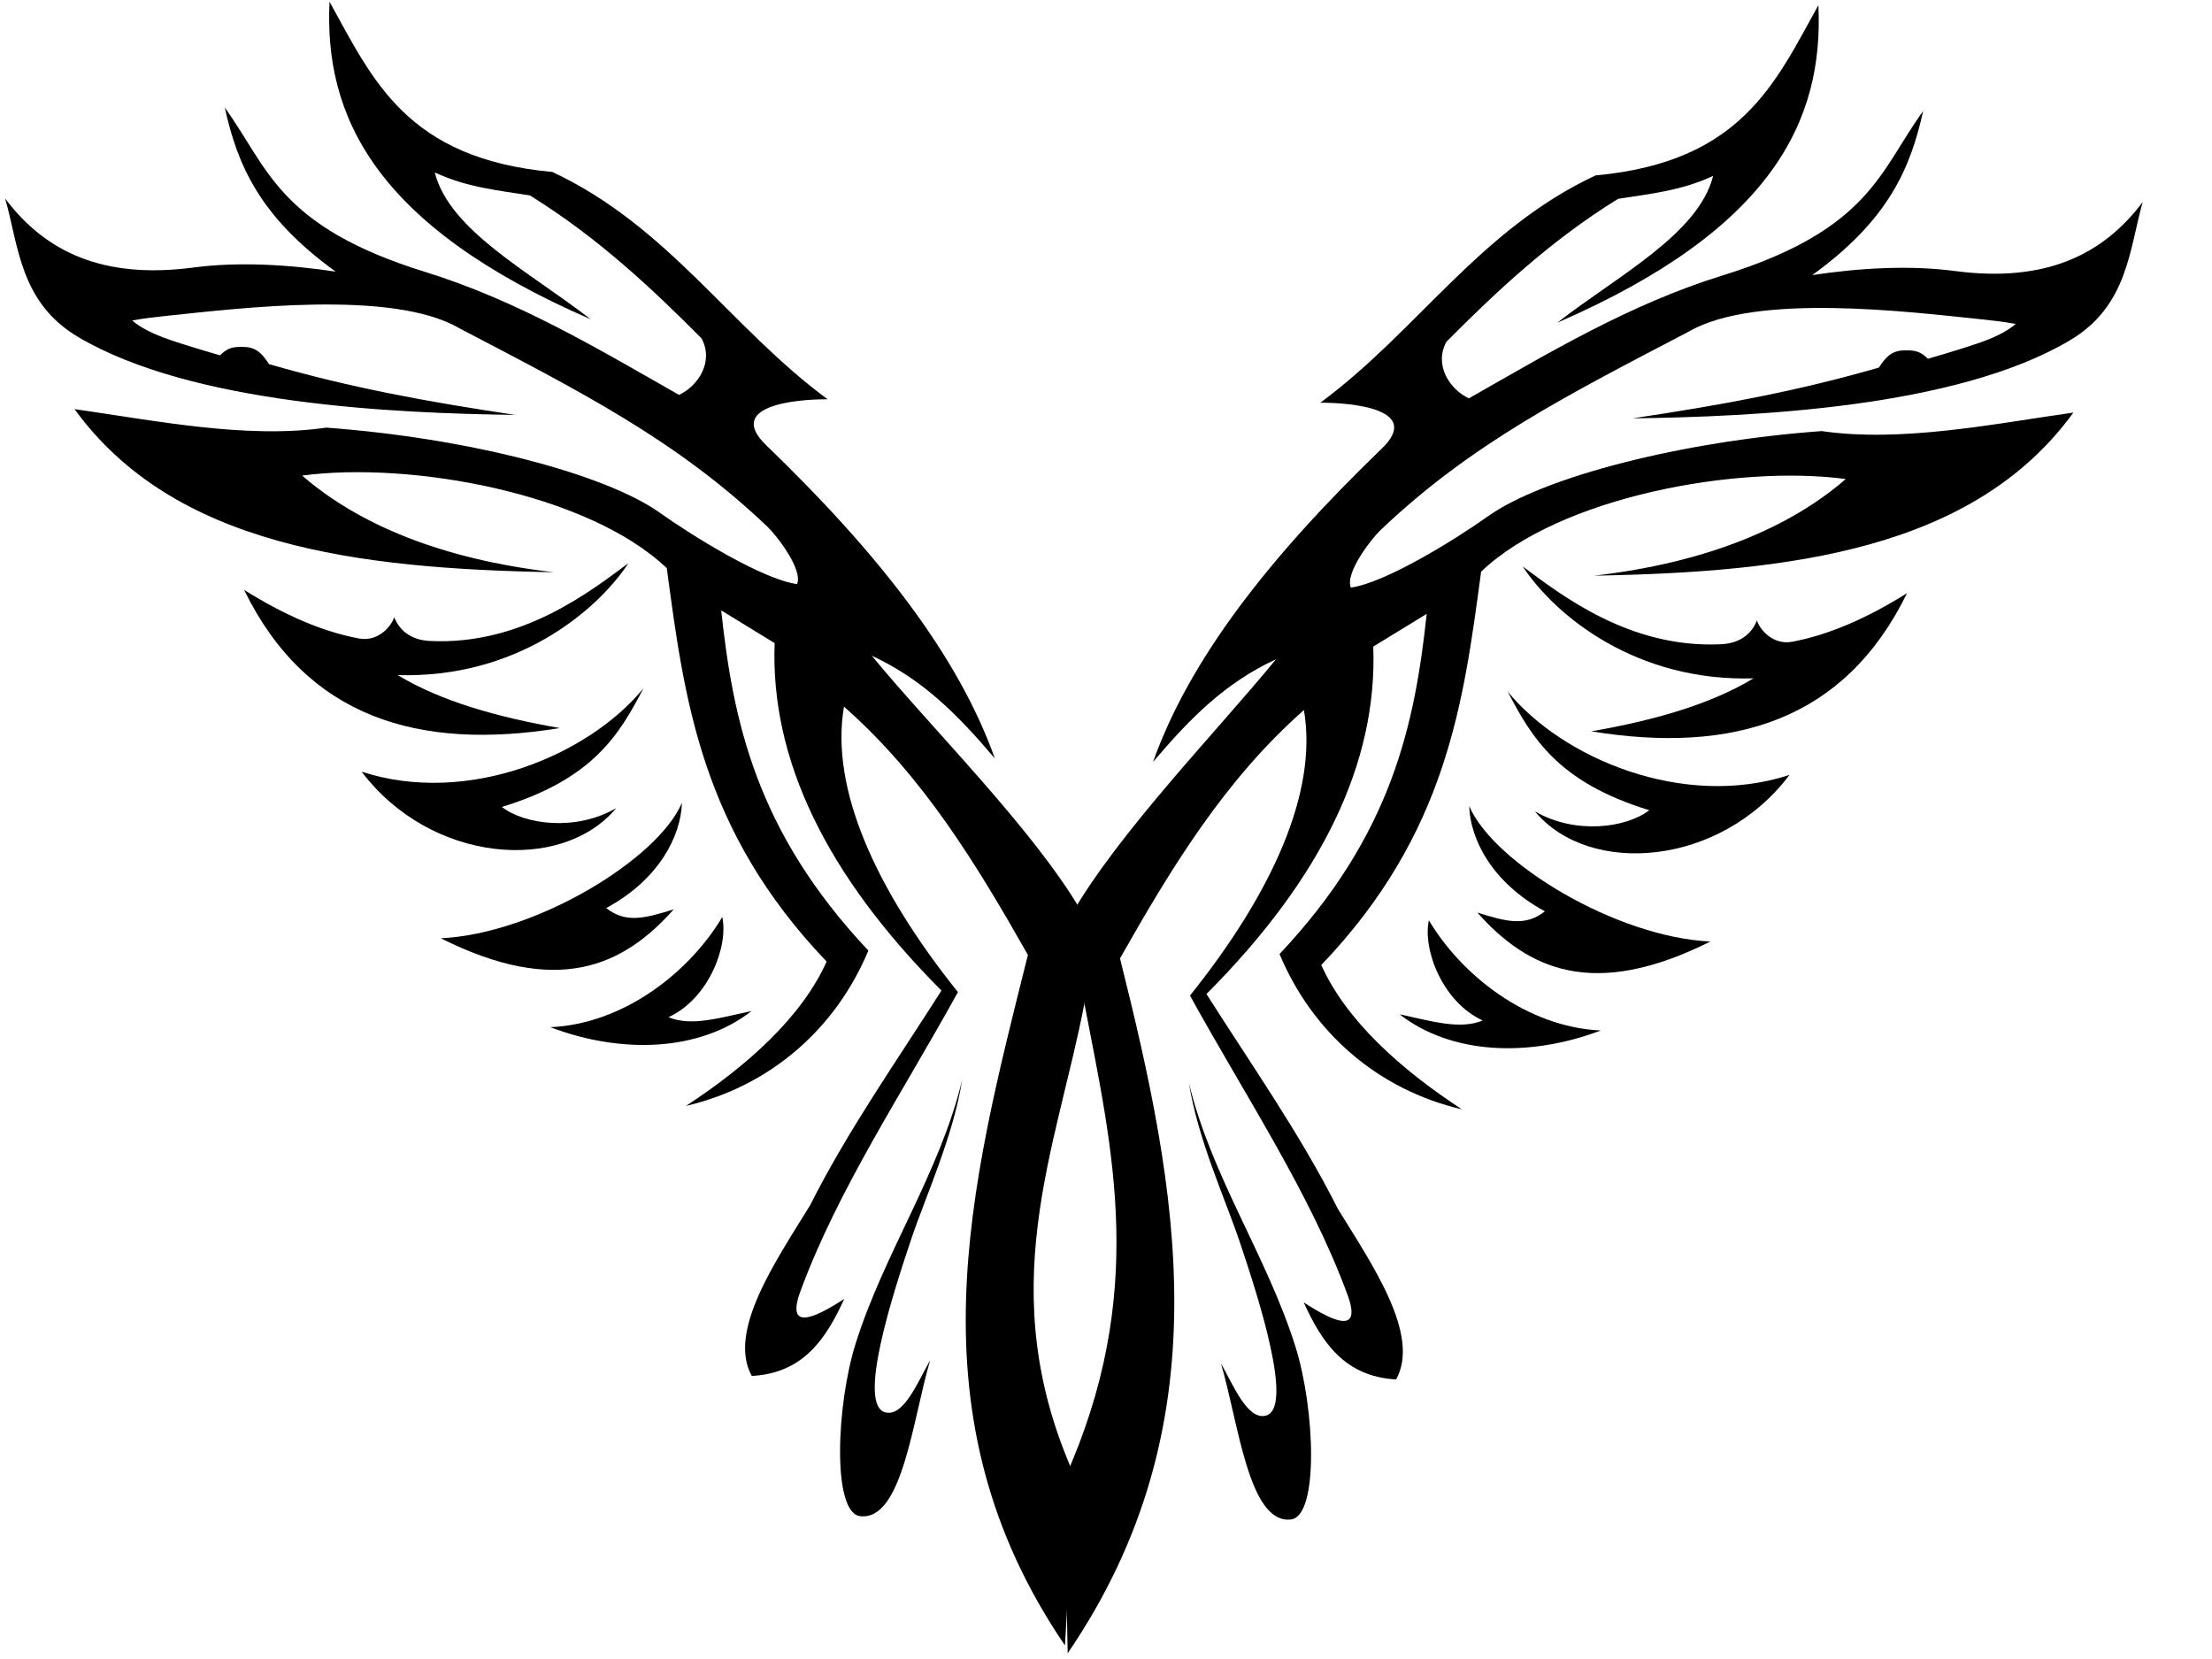 <?xml version="1.0"?><svg width="640" height="480" xmlns="http://www.w3.org/2000/svg">
 <title>eagle black and white</title>
 <defs>
  <symbol id="svg_10" xmlns:xlink="http://www.w3.org/1999/xlink">
   <g id="svg_2">
    <g id="svg_4">
     <g id="svg_6">
      <path fill="#ffffff" fill-rule="evenodd" stroke="black" stroke-width="3.75" id="svg_9" d="m388.629,236.357l-3.896,86.998c0,0 18.506,13.051 55.518,21.751c24.35,-0.001 54.544,-7.251 54.544,-7.251c0,0 -30.194,-44.949 -30.194,-42.049c0,2.9 32.143,-23.2 34.091,-26.1c-43.83,1.45 -110.063,-23.2 -110.063,-33.349z"/>
      <path fill="#ffffff" fill-rule="evenodd" stroke="black" stroke-width="3.75" id="svg_8" d="m8.766,349.455c0,0 54.544,13.051 65.258,10.151c10.714,-2.9 21.428,0 24.35,-7.25c2.922,-7.251 16.558,-107.3 16.558,-107.3c0,0 -44.805,13.05 -55.519,13.05c-10.714,0 -50.648,-7.25 -50.648,-7.25c0,0 21.428,42.049 24.35,42.049c2.922,0 -27.272,59.45 -24.35,56.549z"/>
      <path fill="#ffffff" fill-rule="evenodd" stroke="black" stroke-width="3.75" id="svg_7" d="m16.558,213.157l12.662,110.198c0,0 33.116,-10.15 50.648,-2.9c13.636,10.15 20.454,13.05 20.454,24.65c0,11.601 14.61,-100.048 14.61,-100.048c0,0 -24.35,-36.249 -41.883,-36.249c-17.532,0 -52.596,0 -56.492,4.35z"/>
     </g>
     <path fill="#ffffff" fill-rule="evenodd" stroke="black" stroke-width="3.75" id="svg_5" d="m384.733,321.905c0,0 2.922,-7.25 20.454,-17.4c17.532,-10.15 48.7,-11.6 49.674,-8.7c0.974,2.9 17.532,-82.649 17.532,-82.649c0,0 -40.908,-7.25 -48.7,-2.9c-7.792,4.35 -35.064,14.5 -36.038,20.3c-0.974,5.8 -1.948,94.248 -2.922,91.348z"/>
    </g>
    <path fill="#ffffff" fill-rule="evenodd" stroke="black" stroke-width="3.75" id="svg_3" d="m15.584,216.057l14.61,105.848c0,0 51.623,-55.099 216.23,-46.399c169.477,-7.25 204.541,17.4 208.437,20.3c3.896,2.9 17.532,-82.649 17.532,-82.649c0,0 -13.636,-42.049 -221.099,-63.799c-171.425,14.5 -236.684,43.499 -235.71,66.699l0,0l0,0z"/>
   </g>
  </symbol>
 </defs>
 <g>
  <title>Layer 1</title>
  <path id="path5097" d="m181.821,162.952c-10.907,8.052 -30.801,23.784 -57.358,22.504c-6.011,-0.29 -9.007,-3.408 -10.417,-6.894c-0.678,2.446 -4.541,7.233 -10.193,6.17c-10.52,-1.978 -21.53,-6.721 -33.232,-14.064c18.065,36.973 50.439,46.631 91.353,39.985c-18.014,-3.153 -34.318,-7.713 -46.911,-15.329c33.875,1.01 57.223,-17.975 66.757,-32.372z" stroke-width="1px" fill-rule="evenodd" fill="#000000"/>
  <path id="path5099" d="m186.185,199.13c-15.778,19.316 -50.806,34.185 -81.551,24.136c19.982,26.507 57.905,29.489 73.667,10.539c-11.785,6.845 -26.593,4.721 -33.103,-0.332c26.568,-8.104 34.078,-21.145 40.987,-34.343z" stroke-width="1px" fill-rule="evenodd" fill="#000000"/>
  <path id="path5101" d="m197.304,232.264c-6.941,16.383 -42.397,37.922 -69.775,39.204c33.936,16.995 52.828,8.025 67.416,-8.376c-8.538,2.703 -14.001,4.032 -19.543,-0.363c15.312,-8.286 21.618,-20.885 21.902,-30.465z" stroke-width="1px" fill-rule="evenodd" fill="#000000"/>
  <path id="path5103" d="m208.974,265.324c-9.273,15.631 -28.179,30.903 -49.748,31.878c20.778,7.878 43.251,6.988 58.225,-4.681c-10.034,2.185 -17.57,4.436 -24.043,1.793c11.646,-5.367 17.408,-20.573 15.566,-28.99z" stroke-width="1px" fill-rule="evenodd" fill="#000000"/>
  <path id="path5109" d="m308.125,476.064c-45.245,-66.359 -27.536,-132.616 -10.717,-199.773c-14.772,-26.038 -30.229,-51.593 -53.217,-71.844c-4.099,23.869 9.372,53.145 32.966,82.604c-16.284,29.513 -34.721,57.122 -45.537,86.455c-4.268,11.577 3.649,8.138 12.637,2.321c-5.223,11.439 -11.753,21.458 -26.741,22.287c-7.168,-12.881 7.063,-33.435 16.845,-49.339c10.932,-21.711 25.002,-41.651 38.031,-62.178c-33.459,-33.525 -49.537,-67.032 -48.261,-100.521l-15.465,-9.469c3.431,31.771 9.971,63.842 42.583,98.427c-9.463,22.62 -28.321,39.209 -52.775,44.942c17.814,-11.648 33.509,-25.75 40.697,-41.766c-36.421,-38.067 -41.15,-75.942 -46.249,-113.82c-22.814,-21.744 -74.282,-30.983 -105.497,-26.789c16.18,14.052 40.274,24.215 72.827,27.964c-56.917,-1.028 -109.861,-7.52 -138.687,-47.191c23.048,3.254 49.64,8.712 72.822,5.354c40.751,2.977 80.599,13.286 96.593,24.675c8.966,6.385 29.351,19.147 39.645,20.605c1.727,-4.288 -5.969,-14.127 -8.565,-16.601c-26.45,-25.204 -54.331,-39.214 -89.382,-57.552c-19.355,-11.139 -63.618,-5.633 -84.221,-3.495c-3.112,0.323 -7.115,0.763 -10.212,1.371c2.518,2.178 6.164,3.932 10.484,5.445c5.218,1.828 14.916,4.632 14.916,4.632c1.977,-1.872 3.245,-2.648 7.38,-2.41c3.473,0.2 5.142,2.424 6.809,4.954c23.357,6.748 45.13,10.79 71.276,14.694c-34.632,-0.476 -93.431,-2.964 -126.515,-22.555c-16.876,-9.993 -17.205,-26.46 -21.094,-40.034c11.604,15.431 28.353,23.386 54.365,19.953c12.875,-1.699 27.309,-0.915 41.25,1.178c-22.128,-15.968 -28.438,-31.031 -32.08,-47.447c12.498,17.19 15.303,34.32 58.01,47.547c26.921,8.339 50.209,22.375 73.422,35.569c5.421,-2.527 10.186,-9.504 6.51,-16.359c-14.555,-14.654 -30.339,-29.424 -49.678,-41.364c-9.17,-1.448 -18.341,-2.343 -27.506,-6.643c4.251,16.887 27.697,28.917 45.094,42.477c-62.43,-27.11 -77.119,-58.721 -75.546,-91.865c12.483,22.48 22.231,45.376 64.471,49.252c33.584,15.712 51.482,44.994 79.639,65.768c-9.689,-0.035 -29.489,1.989 -17.777,13.282c32.685,31.519 55.566,60.899 66.174,90.646c-10.8,-12.71 -20.891,-22.919 -35.6,-29.716c17.285,21.072 46.647,50.002 60.722,74.111l0.842,26.204c-8.199,42.761 -27.044,83.471 -2.839,137.167l-2.848,48.848z" stroke-width="1px" fill-rule="evenodd" fill="#000000"/>
  <path id="path5111" d="m278.41,312.348c-6.479,27.023 -22.573,50.092 -30.834,76.344c-5.63,17.892 -6.857,49.058 1.324,49.988c12.252,1.399 15.193,-28.265 20.244,-45.164c-3.578,6.275 -7.576,16.305 -12.859,15.157c-8.502,-1.847 2.071,-34.456 7.492,-50.53c4.158,-12.328 11.997,-29.309 14.633,-45.796z" stroke-width="1px" fill-rule="evenodd" fill="#000000"/>
  <path id="path5119" d="m308.912,478.346c45.245,-66.359 31.955,-133.898 15.136,-201.056c14.772,-26.038 30.229,-51.593 53.218,-71.844c4.098,23.869 -9.372,53.145 -32.966,82.604c16.284,29.513 34.721,57.122 45.537,86.455c4.268,11.577 -3.649,8.138 -12.637,2.321c5.223,11.439 11.754,21.458 26.741,22.287c7.168,-12.881 -7.063,-33.435 -16.845,-49.339c-10.932,-21.711 -25.002,-41.651 -38.031,-62.178c33.459,-33.525 49.538,-67.032 48.261,-100.521l15.465,-9.469c-3.431,31.771 -9.971,63.842 -42.583,98.427c9.463,22.62 28.321,39.209 52.775,44.942c-17.813,-11.648 -33.508,-25.75 -40.696,-41.766c36.421,-38.067 41.15,-75.942 46.249,-113.82c22.814,-21.744 74.283,-30.983 105.497,-26.789c-16.18,14.052 -40.274,24.215 -72.827,27.964c56.917,-1.028 109.861,-7.52 138.687,-47.191c-23.048,3.254 -49.639,8.712 -72.822,5.354c-40.751,2.977 -80.599,13.286 -96.593,24.675c-8.967,6.385 -29.351,19.147 -39.645,20.605c-1.727,-4.288 5.969,-14.127 8.565,-16.601c26.45,-25.204 54.331,-39.214 89.382,-57.552c19.355,-11.139 63.617,-5.633 84.221,-3.495c3.112,0.323 7.115,0.763 10.212,1.371c-2.518,2.178 -6.164,3.932 -10.484,5.445c-5.218,1.828 -14.916,4.632 -14.916,4.632c-1.976,-1.872 -3.245,-2.648 -7.38,-2.41c-3.474,0.2 -5.142,2.424 -6.809,4.954c-23.357,6.748 -45.131,10.79 -71.277,14.694c34.632,-0.476 93.431,-2.964 126.514,-22.555c16.876,-9.993 17.205,-26.46 21.094,-40.034c-11.604,15.431 -28.353,23.386 -54.365,19.953c-12.875,-1.699 -27.309,-0.915 -41.25,1.178c22.128,-15.968 28.438,-31.031 32.08,-47.447c-12.498,17.19 -15.303,34.32 -58.01,47.547c-26.921,8.339 -50.209,22.375 -73.422,35.569c-5.421,-2.527 -10.186,-9.504 -6.511,-16.359c14.555,-14.654 30.339,-29.424 49.679,-41.364c9.17,-1.448 18.341,-2.343 27.506,-6.643c-4.251,16.887 -27.697,28.917 -45.094,42.477c62.43,-27.11 77.119,-58.721 75.546,-91.865c-12.483,22.48 -22.232,45.376 -64.471,49.252c-33.584,15.712 -51.483,44.994 -79.639,65.768c9.689,-0.035 29.489,1.989 17.777,13.282c-32.685,31.519 -55.566,60.899 -66.174,90.646c10.8,-12.71 20.891,-22.919 35.6,-29.716c-17.285,21.072 -44.957,49.44 -59.032,73.549l3.544,25.911c8.199,42.761 18.413,84.192 -5.793,137.888l0.985,50.265z" stroke-width="1px" fill-rule="evenodd" fill="#000000"/>
  <path id="path5121" d="m440.57,163.897c10.907,8.053 30.801,23.784 57.358,22.505c6.011,-0.29 9.007,-3.409 10.417,-6.894c0.678,2.445 4.541,7.232 10.193,6.17c10.519,-1.978 21.53,-6.721 33.232,-14.064c-18.066,36.973 -50.439,46.631 -91.354,39.985c18.014,-3.153 34.318,-7.713 46.911,-15.329c-33.876,1.01 -57.223,-17.975 -66.757,-32.372z" stroke-width="1px" fill-rule="evenodd" fill="#000000"/>
  <path id="path5123" d="m436.207,200.076c15.777,19.316 50.803,34.183 81.548,24.135c-19.98,26.509 -57.904,29.489 -73.667,10.539c11.786,6.846 26.595,4.723 33.105,-0.332c-26.567,-8.103 -34.077,-21.145 -40.986,-34.342l0,0z" stroke-width="1px" fill-rule="evenodd" fill="#000000"/>
  <path id="path5125" d="m425.087,233.208c6.941,16.383 42.397,37.921 69.775,39.204c-33.936,16.995 -52.828,8.024 -67.416,-8.376c8.538,2.703 14.001,4.032 19.543,-0.363c-15.312,-8.287 -21.618,-20.885 -21.902,-30.464z" stroke-width="1px" fill-rule="evenodd" fill="#000000"/>
  <path id="path5127" d="m413.418,266.269c9.273,15.631 28.179,30.903 49.748,31.878c-20.778,7.878 -43.251,6.988 -58.225,-4.681c10.034,2.185 17.57,4.436 24.044,1.794c-11.646,-5.367 -17.408,-20.573 -15.566,-28.99z" stroke-width="1px" fill-rule="evenodd" fill="#000000"/>
  <path id="path5129" d="m343.982,313.293c6.479,27.023 22.573,50.092 30.834,76.344c5.63,17.892 6.857,49.058 -1.324,49.989c-12.252,1.398 -15.193,-28.265 -20.244,-45.164c3.578,6.275 7.576,16.305 12.859,15.157c8.502,-1.846 -2.071,-34.456 -7.492,-50.53c-4.158,-12.328 -11.997,-29.309 -14.633,-45.796z" stroke-width="1px" fill-rule="evenodd" fill="#000000"/>
 </g>
</svg>